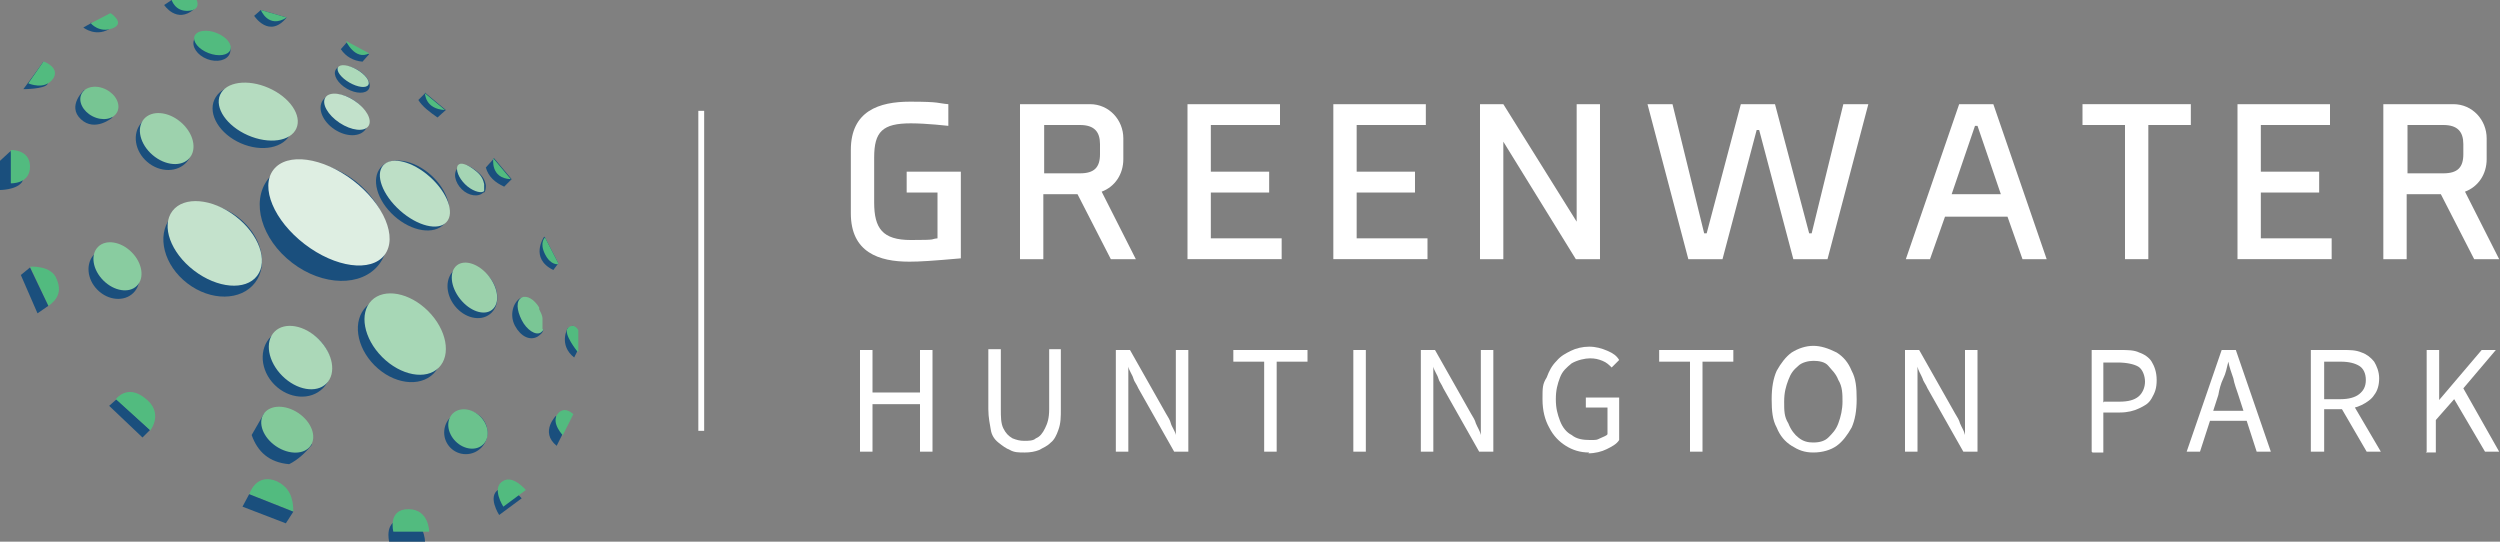 <?xml version="1.0" encoding="UTF-8"?>
<svg id="logos" xmlns="http://www.w3.org/2000/svg" version="1.1" viewBox="0 0 300 65">
  <rect x="0" y="0" width="300" height="65" fill="#808080" stroke="none"/>
  <!-- Generator: Adobe Illustrator 29.6.1, SVG Export Plug-In . SVG Version: 2.1.1 Build 9)  -->
  <defs>
    <style>
      .st0 {
        fill: #7ac695;
      }

      .st1 {
        fill: #bddfc6;
      }

      .st2 {
        fill: #6bc28d;
      }

      .st3 {
        fill: #c2e1cb;
      }

      .st4 {
        fill: #83c99a;
      }

      .st5 {
        fill: #c4e2cc;
      }

      .st6 {
        fill: #b5dcc0;
      }

      .st7 {
        fill: #abd8b8;
      }

      .st8 {
        fill: #deeee2;
      }

      .st9 {
        fill: #fff;
      }

      .st10 {
        fill: #a5d5b4;
      }

      .st11 {
        fill: #add9ba;
      }

      .st12 {
        fill: #52bb7f;
      }

      .st13 {
        fill: #9dd2ad;
      }

      .st14 {
        fill: #1a4f7d;
      }

      .st15 {
        fill: #9bd1ab;
      }

      .st16 {
        fill: #a7d7b6;
      }

      .st17 {
        fill: #89cca0;
      }

      .st18 {
        fill: #77c593;
      }
    </style>
  </defs>
  <g>
    <ellipse class="st14" cx="38.8" cy="26.6" rx="6.2" ry="8.4" transform="translate(-5.9 41.2) rotate(-52.5)"/>
    <ellipse class="st14" cx="25.5" cy="30" rx="5" ry="6.4" transform="translate(-13.8 32) rotate(-52.5)"/>
    <ellipse class="st14" cx="49.5" cy="23.5" rx="3.3" ry="5.1" transform="translate(-1 44.7) rotate(-48.2)"/>
    <ellipse class="st14" cx="13.7" cy="32.8" rx="2.8" ry="3.3" transform="translate(-19.2 19.3) rotate(-45)"/>
    <ellipse class="st14" cx="48" cy="40.8" rx="4.3" ry="5.7" transform="translate(-14.8 45.9) rotate(-45)"/>
    <ellipse class="st14" cx="35.6" cy="43.5" rx="3.8" ry="4.4" transform="translate(-20.3 37.9) rotate(-45)"/>
    <ellipse class="st14" cx="56.7" cy="35" rx="2.7" ry="3.4" transform="translate(-9.5 42.7) rotate(-38.3)"/>
    <ellipse class="st14" cx="19.7" cy="17.1" rx="3.1" ry="3.6" transform="translate(-6.1 21) rotate(-49.6)"/>
    <ellipse class="st14" cx="30.3" cy="14" rx="3.5" ry="5" transform="translate(5.3 36.1) rotate(-66.3)"/>
    <ellipse class="st14" cx="41.3" cy="13.8" rx="2.1" ry="3.1" transform="translate(7 40.6) rotate(-56.5)"/>
    <circle class="st14" cx="55.9" cy="51.9" r="2.6"/>
    <path class="st14" d="M58,23s0,.1,0,.1c-.6.6-1.8.4-2.6-.4s-1.1-2-.4-2.6c0,0,0,0,0-.1.2-.2.6-.2.9-.2.4.1.9.4,1.5.9s.8,1,.9,1.5c0,.3,0,.7-.2.9h-.1Z"/>
    <ellipse class="st14" cx="25.4" cy="5.6" rx="1.6" ry="2.3" transform="translate(11.1 27.3) rotate(-69)"/>
    <path class="st12" d="M29.9,59.3l5.3,2.1c0-1.7-.5-2.9-1.9-3.6,0,0-2.3-1.3-3.4,1.5h0Z"/>
    <path class="st14" d="M46.7,65h4.3s0-2.7-2.5-2.7-1.8,2.7-1.8,2.7h0Z"/>
    <path class="st14" d="M59.9,61.8l2.7-2s-1.5-1.8-2.7-1.1c-1.5.8,0,3.1,0,3.1h0Z"/>
    <path class="st12" d="M5.8,36.7l-2.2-4.7s2.6-.2,3.2,1.5c.6,1.4.2,2.4-1.1,3.3h0Z"/>
    <polygon class="st14" points="14 47.9 13.1 48.7 17.1 52.5 18 51.6 14 47.9"/>
    <path class="st12" d="M18,51.6l-4.1-3.7s1.3-1.8,3.4-.2c2.5,1.8.7,4,.7,4h0Z"/>
    <polygon class="st14" points="35.2 61.4 34.3 62.8 29.1 60.8 29.9 59.3 35.2 61.4"/>
    <path class="st12" d="M47.2,63.8h4.3s0-2.7-2.5-2.7-1.8,2.7-1.8,2.7h0Z"/>
    <path class="st12" d="M60.4,60.8l2.7-2s-1.5-1.8-2.7-1.1c-1.5.8,0,3.1,0,3.1h0Z"/>
    <path class="st14" d="M66.8,49.8s-2.1,2,0,3.7l.9-1.8-1-1.8h0Z"/>
    <path class="st12" d="M67.5,52.3l1.3-2.6s-1.1-1.1-1.9,0,.7,2.6.7,2.6h0Z"/>
    <path class="st14" d="M68.8,39.1l-.7.3s-1.1,2,.8,3.5l.4-.8-.6-3h0Z"/>
    <path class="st12" d="M69.4,42.2v-2.5c0-.2-.3-.5-.6-.6-.2,0-.4,0-.7.3-.5.7,1.2,2.8,1.2,2.8h0Z"/>
    <polyline class="st14" points="3.6 32.1 2.5 33 4.5 37.6 5.8 36.7"/>
    <path class="st14" d="M1.3,18.1l-1.3,1.2v3.5s1.9,0,2.6-.9c.7-.9-1.3-3.6-1.3-3.6v-.2Z"/>
    <path class="st12" d="M1.3,18.1v3.9s2.3.1,2.3-2-2.3-2-2.3-2h0Z"/>
    <path class="st14" d="M5.2,7.4s-.9,1.3-2.4,3.3c0,0,2.5,0,2.9-.6s-.5-2.6-.5-2.6h0Z"/>
    <path class="st12" d="M5.2,7.4l-1.8,2.6s2,.9,3-.6c.8-1.3-1.1-2-1.1-2h0Z"/>
    <path class="st14" d="M10.9,2.8l-.9.5s1.6,1.3,3.4,0l-2.6-.6h.1Z"/>
    <path class="st12" d="M13.2,1.6l-2.3,1.2s1,1.2,2.6.6-.2-1.8-.2-1.8h-.1Z"/>
    <path class="st14" d="M20.6,0l-.9.6s1.5,2.3,3.6.5l-2.7-1.1h0Z"/>
    <path class="st12" d="M20.6,0h3s.6,1.2-1,1.3c-1.6.1-2-1.3-2-1.3Z"/>
    <path class="st14" d="M31.3,1.2l-.8.7s1.8,2.8,3.9.2l-3.1-.9h0Z"/>
    <path class="st12" d="M34.4,2.1l-3.1-.9s.9,2.3,3.1.9Z"/>
    <path class="st14" d="M51.1,11.1l-.9.9c.5.8,1.3,1.4,2.3,2.1l1-.9-2.4-2h0Z"/>
    <path class="st12" d="M53.4,13.2l-2.4-2s0,1.9,2.4,2Z"/>
    <path class="st14" d="M59.2,19.1l-.9,1c.3,1.1,1.1,1.8,2.2,2.3l.9-.9-2.1-2.5h-.1Z"/>
    <path class="st12" d="M61.3,21.5l-2.1-2.5s-.4,2.4,2.1,2.5Z"/>
    <path class="st14" d="M65.3,28.4s-1.8,2.6,1.1,4l.6-.8-1.6-3.1h0Z"/>
    <path class="st12" d="M67,31.6l-1.6-3.1s-.7.6,0,2,1.6,1.2,1.6,1.2h0Z"/>
    <path class="st14" d="M65.2,39.5h0c0,.4-.4.7-.7.9-.9.5-2,0-2.7-1.3s-.2-2.8.6-3.3h0c.6-.3,1.5.2,2.1,1.2v.2h0c.2.4.3.8.4,1.1h0v1.3h.2Z"/>
    <path class="st0" d="M65.2,39.5h0c0,.2-.2.3-.3.4-.6.4-1.7-.3-2.3-1.5s-.7-2.3,0-2.7h0c.6-.3,1.5.2,2.1,1.2v.2h0c.2.4.4.8.4,1.1h0c0,.5,0,.9,0,1.3h0Z"/>
    <ellipse class="st16" cx="48.6" cy="40.1" rx="3.9" ry="5.7" transform="translate(-14.1 46.1) rotate(-45)"/>
    <ellipse class="st7" cx="36.1" cy="42.9" rx="3.1" ry="4.4" transform="translate(-19.8 38.1) rotate(-45)"/>
    <ellipse class="st8" cx="39.5" cy="25.5" rx="4.8" ry="8.4" transform="translate(-4.8 41.3) rotate(-52.5)"/>
    <ellipse class="st6" cx="30.9" cy="13.4" rx="3.1" ry="5" transform="translate(6.3 36.3) rotate(-66.3)"/>
    <ellipse class="st13" cx="20" cy="16.6" rx="2.6" ry="3.6" transform="translate(-5.6 21.1) rotate(-49.6)"/>
    <path class="st14" d="M13.5,14.1s-2.1,1.8-3.8.2.4-3.5.4-3.5l3.4,3.3h0Z"/>
    <ellipse class="st18" cx="12" cy="12.3" rx="1.8" ry="2.4" transform="translate(-4.5 17.4) rotate(-62.8)"/>
    <ellipse class="st17" cx="14.1" cy="32" rx="2.4" ry="3.3" transform="translate(-18.5 19.3) rotate(-45)"/>
    <path class="st14" d="M31.7,49.6l-1.5,2.6c.7,2,2.1,3.3,4.5,3.5,1-.5,1.9-1.3,2.7-2.3.2-.5-5.7-3.8-5.7-3.8h0Z"/>
    <ellipse class="st4" cx="34.5" cy="51.6" rx="2.4" ry="3.4" transform="translate(-27.6 51.2) rotate(-55.9)"/>
    <ellipse class="st14" cx="42.3" cy="9.5" rx="1.3" ry="2.3" transform="translate(12.9 41.4) rotate(-60)"/>
    <ellipse class="st11" cx="42.4" cy="9.1" rx=".9" ry="2.1" transform="translate(13.3 41.3) rotate(-60)"/>
    <ellipse class="st5" cx="25.8" cy="29.2" rx="4.1" ry="6.4" transform="translate(-13.1 31.9) rotate(-52.5)"/>
    <ellipse class="st2" cx="56.2" cy="51.5" rx="2.1" ry="2.6" transform="translate(-20 54.8) rotate(-45)"/>
    <ellipse class="st15" cx="56.9" cy="34.5" rx="2.2" ry="3.4" transform="translate(-9.1 42.7) rotate(-38.3)"/>
    <ellipse class="st1" cx="49.8" cy="23.2" rx="2.7" ry="5.1" transform="translate(-.7 44.9) rotate(-48.2)"/>
    <path class="st10" d="M58,23h0c-.4.2-1.4-.1-2.2-.9s-1.1-1.7-.9-2.2h0c.2-.3.5-.3.8-.2.4.1.9.4,1.5.9s.8,1,.9,1.5c0,.4,0,.7,0,.8h0Z"/>
    <ellipse class="st3" cx="41.6" cy="13.4" rx="1.6" ry="3.1" transform="translate(7.5 40.7) rotate(-56.5)"/>
    <ellipse class="st12" cx="25.5" cy="5.2" rx="1.3" ry="2.3" transform="translate(11.5 27.1) rotate(-69)"/>
    <path class="st14" d="M41.6,5.1l-.7.8c.6.9,1.5,1.4,2.6,1.5l.8-.9"/>
    <path class="st12" d="M44.3,6.4l-2.8-1.5s1.1,2.4,2.8,1.5Z"/>
  </g>
  <g>
    <path class="st9" d="M109.1,31.4c-3.6,0-7-1.1-7-5.8v-7.6c0-4.7,3.4-5.8,7.1-5.8s3.3.2,4.6.3v2.6s-2.6-.3-4.5-.3c-3.4,0-4.4,1-4.4,4.1v5.4c0,3.1,1,4.5,4.4,4.5s2.2-.1,3.2-.2v-5.5h-3.7v-2.5h6.5v10.4c-3.4.3-4.9.4-6.2.4h0Z"/>
    <path class="st9" d="M133.3,31.1l-4-7.8h-4.1v7.8h-2.8V12.5h8.4c2.3,0,4,1.9,4,4.1v2.5c0,1.8-1,3.3-2.6,3.9l4.1,8.1h-3.1.1ZM132,17.3c0-1.5-.7-2.3-2.4-2.3h-4.3v5.8h4.3c1.7,0,2.4-.7,2.4-2.3v-1.2h0Z"/>
    <path class="st9" d="M142.5,31.1V12.5h11.1v2.5h-8.3v5.6h7v2.5h-7v5.5h8.5v2.5h-11.3Z"/>
    <path class="st9" d="M160,31.1V12.5h11.1v2.5h-8.3v5.6h7v2.5h-7v5.5h8.5v2.5h-11.3Z"/>
    <path class="st9" d="M189.1,31.1l-8.7-14.1v14.1h-2.8V12.5h2.8l8.8,14.1v-14.1h2.8v18.6h-2.9Z"/>
    <path class="st9" d="M209,12.5h4l4.1,15.5h.3l3.8-15.5h3l-4.9,18.6h-4.1l-4.1-15.5h-.3l-4.1,15.5h-4.1l-4.9-18.6h3l3.8,15.5h.3l4.1-15.5h0Z"/>
    <path class="st9" d="M241,26h-7.6l-1.8,5.1h-2.9l6.4-18.6h4.1l6.4,18.6h-2.9l-1.8-5.1h.1ZM234.3,23.3h5.8l-2.8-8.2h-.3l-2.8,8.2h.1Z"/>
    <path class="st9" d="M257.8,15v16.1h-2.8V15h-5.1v-2.5h13v2.5h-5.1,0Z"/>
    <path class="st9" d="M268.5,31.1V12.5h11.1v2.5h-8.3v5.6h7v2.5h-7v5.5h8.5v2.5h-11.3Z"/>
    <path class="st9" d="M296.9,31.1l-4-7.8h-4.1v7.8h-2.8V12.5h8.4c2.3,0,4,1.9,4,4.1v2.5c0,1.8-1,3.3-2.6,3.9l4.1,8.1h-3.1.1ZM295.6,17.3c0-1.5-.7-2.3-2.4-2.3h-4.3v5.8h4.3c1.7,0,2.4-.7,2.4-2.3v-1.2h0Z"/>
  </g>
  <rect class="st9" x="83.8" y="13.3" width=".7" height="38.4"/>
  <g>
    <path class="st9" d="M103.2,54.2v-12.2h1.5v5.1h5.7v-5.1h1.5v12.2h-1.5v-5.7h-5.7v5.7h-1.5Z"/>
    <path class="st9" d="M122.9,54.3c-.6,0-1.2,0-1.7-.3-.5-.2-.9-.5-1.4-.9s-.8-.9-.9-1.5-.3-1.5-.3-2.5v-7.2h1.5v7.2c0,.9,0,1.7.3,2.3s.6.9,1.1,1.2c.5.2.9.3,1.4.3s1.1,0,1.4-.3c.5-.2.8-.6,1.1-1.2.3-.6.5-1.2.5-2.3v-7.2h1.4v7.2c0,.9,0,1.7-.3,2.5-.2.6-.5,1.2-.9,1.5-.5.5-.9.6-1.4.9-.5.2-1.1.3-1.7.3Z"/>
    <path class="st9" d="M133.9,54.2v-12.2h1.7l4.3,7.6c.3.5.5.8.6,1.2s.5.9.6,1.4h0v-10.2h1.5v12.2h-1.7l-4.3-7.6c-.2-.5-.5-.8-.6-1.2s-.5-.9-.6-1.4h0v10.2h-1.5Z"/>
    <path class="st9" d="M151.7,54.2v-10.8h-3.7v-1.4h8.9v1.4h-3.7v10.8h-1.5Z"/>
    <path class="st9" d="M162.4,54.2v-12.2h1.5v12.2h-1.5Z"/>
    <path class="st9" d="M170.5,54.2v-12.2h1.7l4.3,7.6c.3.5.5.8.6,1.2.2.5.5.9.6,1.4h0v-10.2h1.5v12.2h-1.7l-4.3-7.6c-.2-.5-.5-.8-.6-1.2s-.5-.9-.6-1.4h0v10.2h-1.5Z"/>
    <path class="st9" d="M190.7,54.3c-1.1,0-2-.3-2.8-.8s-1.5-1.2-2-2.2c-.5-.9-.8-2-.8-3.4s0-1.8.5-2.6c.3-.8.6-1.4,1.2-2,.5-.6,1.1-.9,1.7-1.2.6-.3,1.4-.5,2.2-.5s1.5.2,2.2.5,1.1.6,1.4,1.1l-.9.9c-.3-.3-.6-.6-1.1-.8s-.9-.3-1.5-.3-1.5.2-2.2.6c-.6.5-1.1.9-1.4,1.7s-.5,1.5-.5,2.6.2,1.8.5,2.6.8,1.4,1.4,1.7c.6.5,1.4.6,2.2.6s.8,0,1.2-.2.8-.3.9-.5v-3.2h-2.6v-1.2h4v5.1c-.3.5-.9.8-1.5,1.1s-1.4.5-2.2.5l.2-.2Z"/>
    <path class="st9" d="M202.8,54.2v-10.8h-3.7v-1.4h8.9v1.4h-3.7v10.8h-1.5Z"/>
    <path class="st9" d="M217.6,54.3c-1.1,0-1.8-.3-2.6-.8s-1.4-1.2-1.8-2.2c-.5-.9-.6-2-.6-3.4s.2-2.5.6-3.4c.5-.9,1.1-1.7,1.8-2.2.8-.5,1.7-.8,2.6-.8s1.8.3,2.8.8c.8.5,1.4,1.2,1.8,2.2.5.9.6,2,.6,3.4s-.2,2.5-.6,3.4c-.5.9-1.1,1.7-1.8,2.2s-1.7.8-2.8.8ZM217.6,53.1c.8,0,1.4-.2,1.8-.6.5-.5.9-.9,1.2-1.7s.5-1.7.5-2.6,0-1.8-.5-2.6c-.3-.8-.8-1.2-1.2-1.7s-1.2-.6-1.8-.6-1.4.2-1.8.6c-.6.5-.9.9-1.2,1.7s-.5,1.5-.5,2.6,0,1.8.5,2.6c.3.8.8,1.4,1.2,1.7.6.5,1.2.6,1.8.6Z"/>
    <path class="st9" d="M228.6,54.2v-12.2h1.7l4.3,7.6c.3.5.5.8.6,1.2.2.5.5.9.6,1.4h0v-10.2h1.5v12.2h-1.7l-4.3-7.6c-.2-.5-.5-.8-.6-1.2-.2-.5-.5-.9-.6-1.4h0v10.2h-1.5Z"/>
    <path class="st9" d="M251,54.2v-12.2h3.4c.9,0,1.7,0,2.3.3.6.2,1.2.6,1.5,1.1s.6,1.2.6,2.2-.2,1.5-.6,2.2-.9.9-1.5,1.2-1.4.5-2.3.5h-2v4.8h-1.5.2ZM252.5,48.2h1.8c1.1,0,1.8-.2,2.3-.6s.8-1.1.8-1.8-.3-1.5-.8-1.8-1.4-.5-2.5-.5h-1.7v4.8h0Z"/>
    <path class="st9" d="M262.4,54.2l4.2-12.2h1.7l4.2,12.2h-1.7l-2.2-6.8c-.2-.6-.5-1.4-.6-2-.2-.6-.5-1.4-.6-2h0c-.2.8-.3,1.4-.6,2s-.5,1.4-.6,2l-2.2,6.8h-1.5ZM264.6,50.5v-1.2h5.5v1.2h-5.5Z"/>
    <path class="st9" d="M277.3,54.2v-12.2h3.9c.8,0,1.5,0,2.2.3.6.2,1.1.6,1.5,1.1.3.5.6,1.2.6,2s-.2,1.5-.6,2c-.3.5-.9.9-1.5,1.2s-1.4.5-2.2.5h-2.3v5.1s-1.5,0-1.5,0ZM278.9,47.9h2c.9,0,1.7-.2,2.2-.6s.8-.9.8-1.7-.3-1.4-.8-1.7-1.2-.5-2.2-.5h-2s0,4.5,0,4.5ZM284,54.2l-3.2-5.5,1.2-.8,3.7,6.3h-1.7,0Z"/>
    <path class="st9" d="M291.2,54.2v-12.2h1.5v6h0l5.1-6h1.7l-3.9,4.6,4.3,7.6h-1.7l-3.7-6.3-2.2,2.5v3.9h-1.5.3Z"/>
  </g>
</svg>